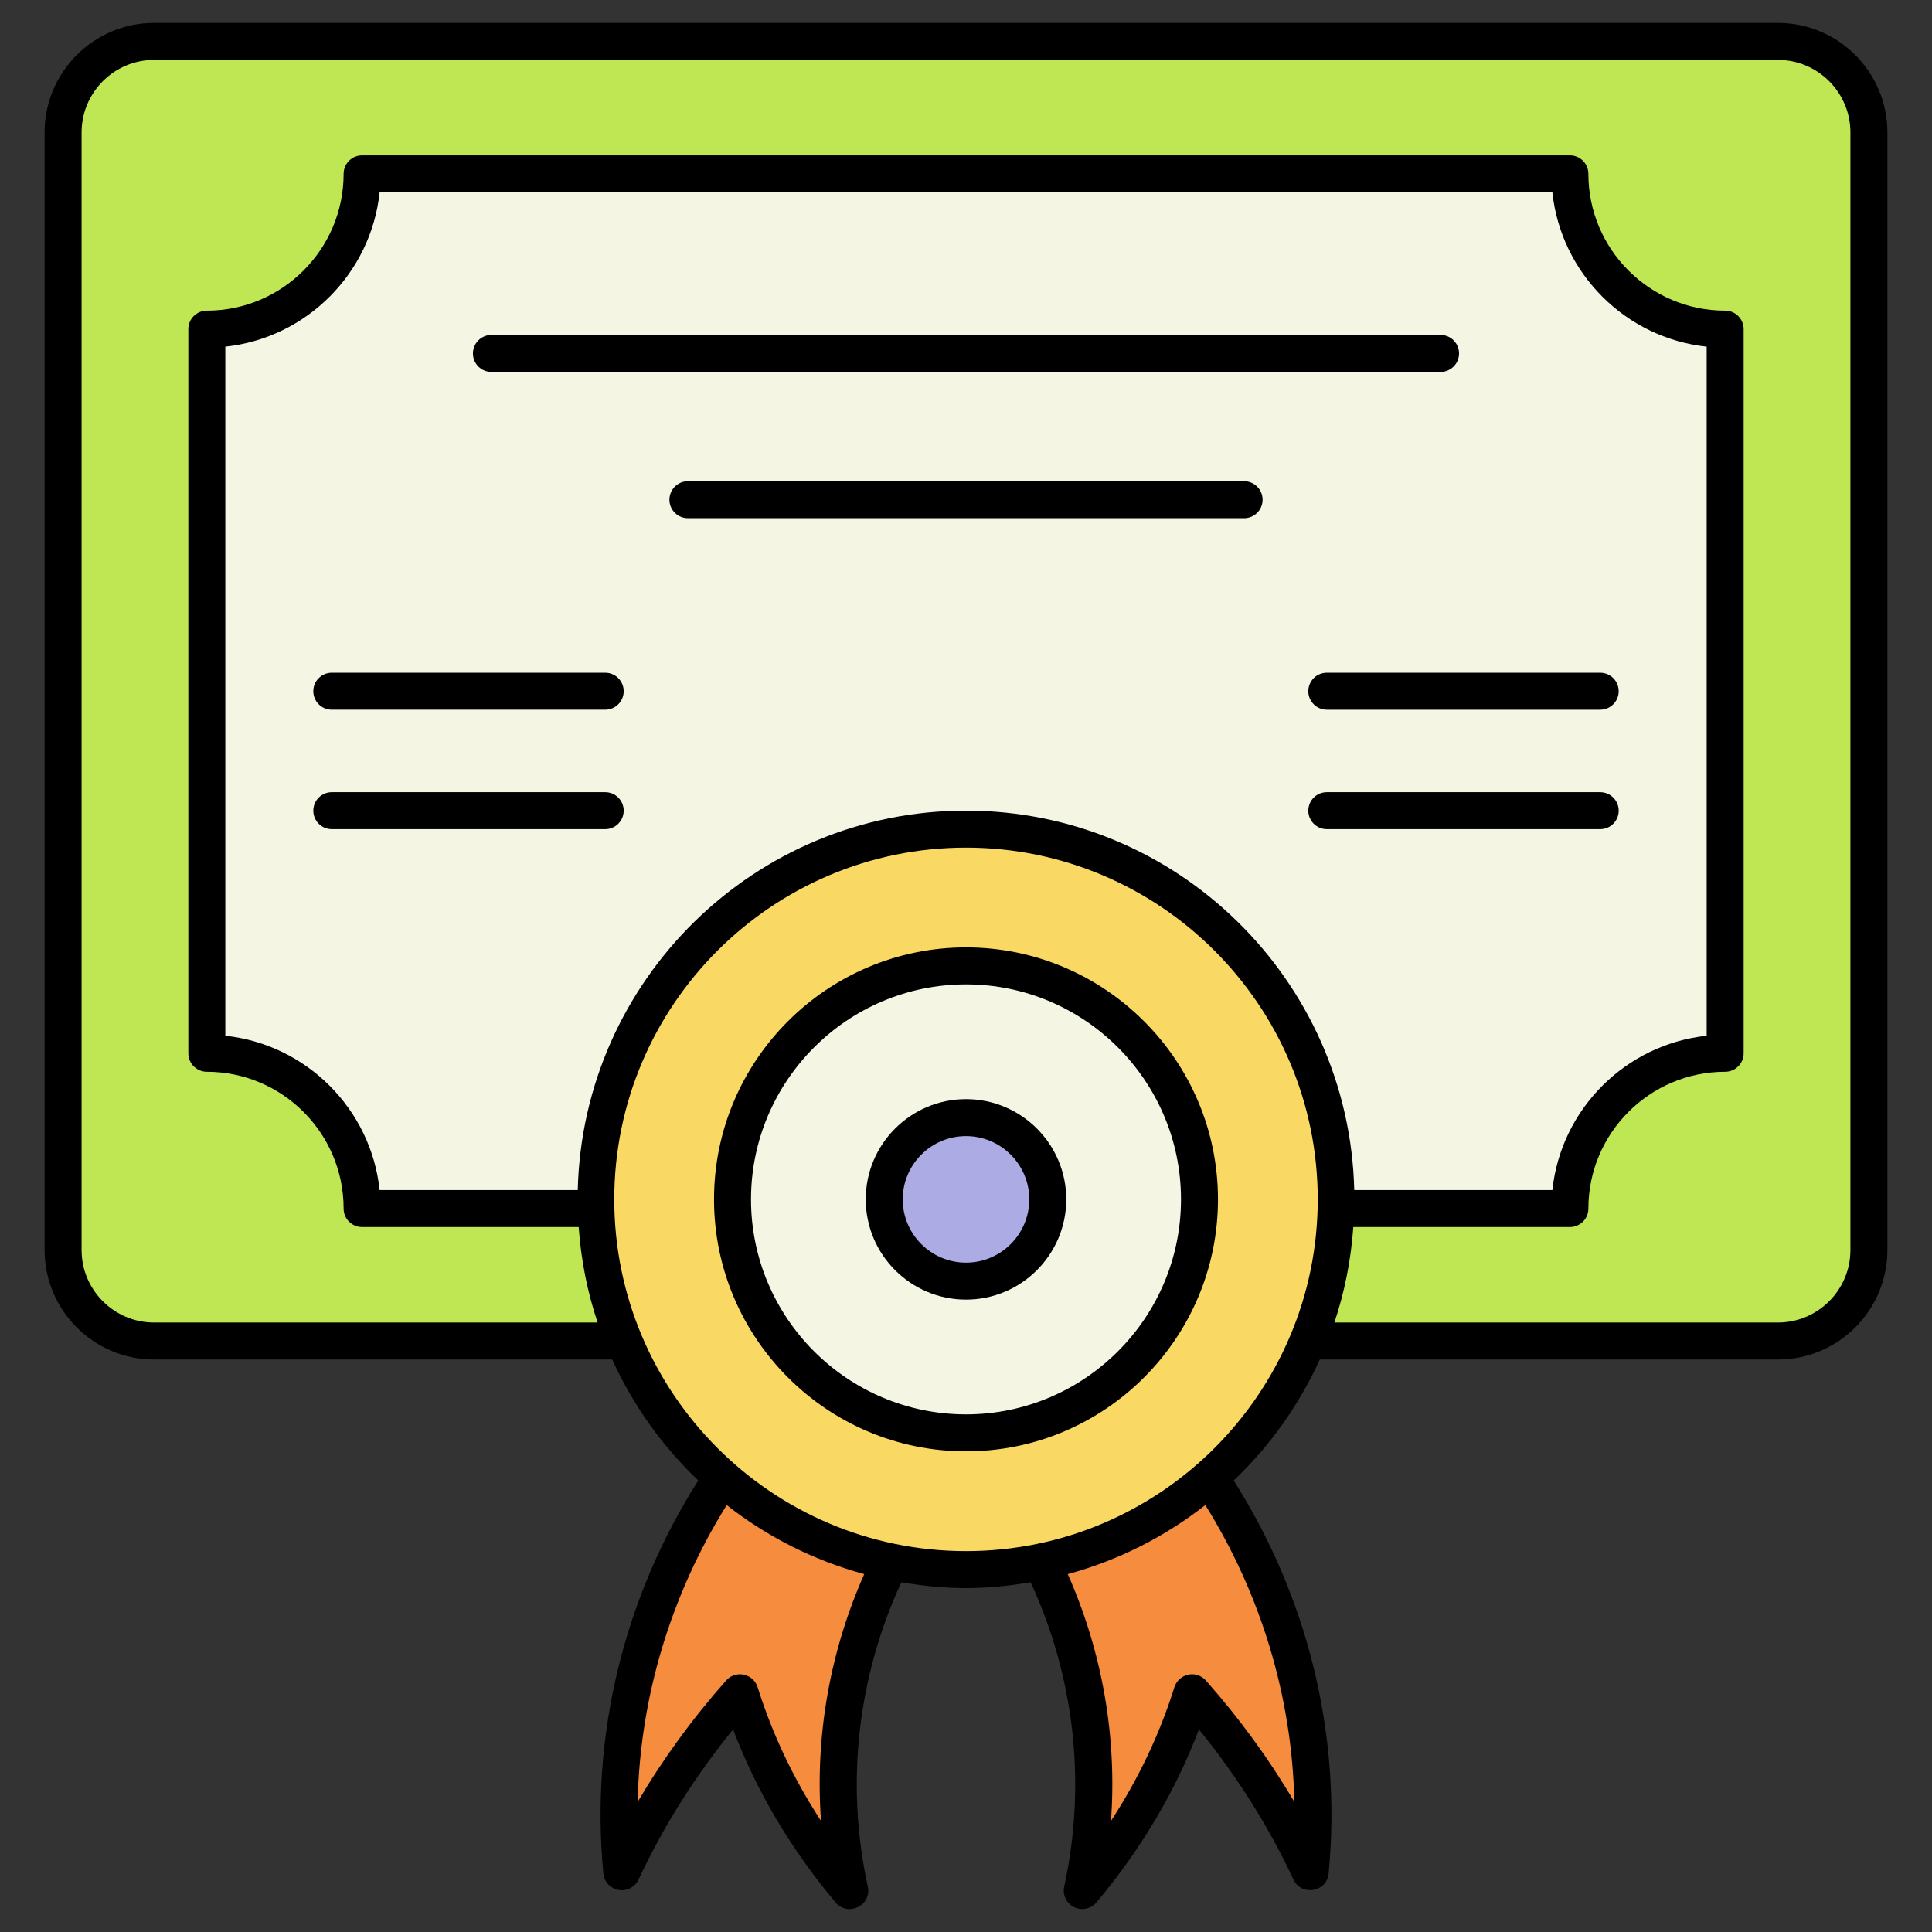 <svg xmlns="http://www.w3.org/2000/svg" viewBox="0 0 512 512"><rect x="0" y="0" width="512" height="512" fill="#333333" stroke="none"/><g id="_x31_7_Certificate"><g><path d="m495.279 35.09v296.18c0 13.321-10.799 24.119-24.119 24.119h-430.32c-13.321 0-24.119-10.799-24.119-24.119v-296.18c0-13.321 10.799-24.119 24.119-24.119h430.32c13.321-.001 24.119 10.798 24.119 24.119z" fill="#bfe653"></path><path d="m54.814 279.131v-191.903c22.727 0 41.152-18.424 41.152-41.152h320.069c0 22.727 18.424 41.152 41.152 41.152v191.903c-22.727 0-41.152 18.424-41.152 41.152h-320.069c0-22.728-18.425-41.152-41.152-41.152z" fill="#f5f5e3"></path><path d="m266.634 373.935c-35.746 31.255-51.732 79.914-41.446 127.081-13.367-15.935-23.261-33.789-29.089-52.416-12.214 13.784-23.034 29.666-31.32 47.438-5.578-58.058 21.124-114.916 69.946-148.257 10.637 8.719 21.273 17.436 31.909 26.154z" fill="#f68c3d"></path><path d="m245.366 373.935c35.746 31.255 51.732 79.914 41.446 127.081 13.367-15.935 23.261-33.789 29.089-52.416 12.214 13.784 23.034 29.666 31.32 47.438 5.578-58.058-21.124-114.916-69.946-148.257-10.637 8.719-21.273 17.436-31.909 26.154z" fill="#f68c3d"></path><ellipse cx="256" cy="317.846" fill="#f9d964" rx="98.116" ry="98.115" transform="matrix(.16 -.987 .987 .16 -98.748 519.627)"></ellipse><ellipse cx="256" cy="317.846" fill="#f5f5e3" rx="61.875" ry="61.875" transform="matrix(.16 -.987 .987 .16 -98.748 519.627)"></ellipse><ellipse cx="256" cy="317.846" fill="#adabe4" rx="21.668" ry="21.668" transform="matrix(.16 -.987 .987 .16 -98.748 519.626)"></ellipse><path d="m130.234 98.567h251.531c2.706 0 4.9-2.192 4.9-4.9 0-2.709-2.194-4.9-4.9-4.9h-251.531c-2.706 0-4.9 2.192-4.9 4.9s2.194 4.9 4.9 4.9z"></path><path d="m334.599 132.43c0-2.709-2.194-4.9-4.9-4.9h-147.397c-2.706 0-4.9 2.192-4.9 4.9 0 2.709 2.194 4.9 4.9 4.9h147.397c2.706.001 4.9-2.191 4.9-4.9z"></path><path d="m471.161 360.287c16.001 0 29.02-13.017 29.02-29.02v-296.176c0-16.003-13.019-29.02-29.02-29.02h-430.322c-16.001 0-29.02 13.017-29.02 29.02v296.176c0 16.003 13.019 29.02 29.02 29.02h121.403c5.511 12.123 13.281 22.979 22.803 32.054-19.424 30.594-28.707 67.086-25.146 104.163.213 2.201 1.871 3.986 4.049 4.36 2.17.368 4.341-.751 5.271-2.757 6.547-14.036 14.955-27.388 25.055-39.792 6.181 16.314 15.292 31.705 27.158 45.851 3.268 3.899 9.635.807 8.542-4.192-6.045-27.719-2.532-55.957 8.891-80.656 5.585.941 11.284 1.545 17.133 1.545s11.548-.604 17.133-1.545c11.424 24.699 14.936 52.937 8.891 80.656-.481 2.201.605 4.451 2.63 5.441 2.024.998 4.469.474 5.913-1.249 11.864-14.146 20.975-29.537 27.161-45.851 10.098 12.404 18.508 25.756 25.053 39.792 2.09 4.481 8.839 3.367 9.32-1.603 3.561-37.076-5.734-73.559-25.16-104.151 9.529-9.077 17.304-19.938 22.817-32.067h121.405zm-430.322-9.801c-10.598 0-19.219-8.624-19.219-19.219v-296.176c0-10.595 8.621-19.219 19.219-19.219h430.322c10.598 0 19.219 8.624 19.219 19.219v296.176c0 10.595-8.621 19.219-19.219 19.219h-117.534c2.697-8.043 4.392-16.518 5.016-25.302h57.393c2.706 0 4.9-2.192 4.9-4.9 0-19.989 16.262-36.256 36.251-36.256 2.706 0 4.9-2.192 4.9-4.9v-191.903c0-2.709-2.194-4.9-4.9-4.9-19.989 0-36.251-16.261-36.251-36.251 0-2.709-2.194-4.9-4.9-4.9h-320.071c-2.706 0-4.9 2.192-4.9 4.9 0 19.989-16.261 36.251-36.251 36.251-2.706 0-4.9 2.192-4.9 4.9v191.903c0 2.709 2.194 4.9 4.9 4.9 19.989 0 36.251 16.266 36.251 36.256 0 2.709 2.194 4.9 4.9 4.9h57.393c.624 8.783 2.319 17.259 5.016 25.302zm112.271-35.102h-52.503c-2.283-21.487-19.406-38.615-40.893-40.898v-182.619c21.487-2.283 38.61-19.406 40.893-40.893h310.787c2.283 21.487 19.406 38.61 40.893 40.893v182.619c-21.487 2.283-38.61 19.41-40.893 40.898h-52.504c-1.324-55.658-46.918-100.555-102.89-100.555s-101.567 44.897-102.89 100.555zm64.469 167.18c-7.305-11.208-12.933-23.067-16.8-35.428-.529-1.685-1.924-2.957-3.651-3.326-.342-.077-.684-.11-1.027-.11-1.385 0-2.728.589-3.668 1.651-8.951 10.098-16.797 20.87-23.447 32.178.599-28.068 8.973-55.153 23.6-78.668 10.667 8.369 23.007 14.642 36.443 18.297-9.004 20.31-13.093 42.74-11.45 65.406zm125.435-5.034c-6.647-11.304-14.496-22.076-23.445-32.178-1.168-1.321-2.955-1.929-4.695-1.541-1.728.368-3.123 1.641-3.651 3.326-3.867 12.361-9.497 24.22-16.802 35.428 1.643-22.666-2.444-45.097-11.447-65.406 13.44-3.656 25.783-9.933 36.452-18.305 14.626 23.515 22.99 50.607 23.588 78.676zm-87.014-66.467c-51.397 0-93.214-41.817-93.214-93.219 0-51.397 41.817-93.214 93.214-93.214s93.214 41.817 93.214 93.214c0 51.402-41.817 93.219-93.214 93.219z"></path><path d="m256 251.07c-36.82 0-66.776 29.953-66.776 66.774s29.956 66.778 66.776 66.778 66.776-29.958 66.776-66.778-29.956-66.774-66.776-66.774zm0 123.751c-31.415 0-56.975-25.56-56.975-56.977 0-31.413 25.56-56.973 56.975-56.973s56.975 25.56 56.975 56.973c0 31.417-25.56 56.977-56.975 56.977z"></path><path d="m256 291.279c-14.651 0-26.57 11.916-26.57 26.565s11.919 26.57 26.57 26.57 26.57-11.921 26.57-26.57-11.919-26.565-26.57-26.565zm0 43.334c-9.246 0-16.769-7.523-16.769-16.769s7.523-16.764 16.769-16.764 16.769 7.518 16.769 16.764-7.523 16.769-16.769 16.769z"></path><path d="m160.384 178.281h-72.454c-2.706 0-4.9 2.192-4.9 4.9s2.194 4.9 4.9 4.9h72.454c2.706 0 4.9-2.192 4.9-4.9s-2.194-4.9-4.9-4.9z"></path><path d="m160.384 209.938h-72.454c-2.706 0-4.9 2.192-4.9 4.9 0 2.709 2.194 4.9 4.9 4.9h72.454c2.706 0 4.9-2.192 4.9-4.9s-2.194-4.9-4.9-4.9z"></path><path d="m346.716 183.182c0 2.709 2.194 4.9 4.9 4.9h72.454c2.706 0 4.9-2.192 4.9-4.9s-2.194-4.9-4.9-4.9h-72.454c-2.706-.001-4.9 2.191-4.9 4.9z"></path><path d="m424.07 209.938h-72.454c-2.706 0-4.9 2.192-4.9 4.9 0 2.709 2.194 4.9 4.9 4.9h72.454c2.706 0 4.9-2.192 4.9-4.9.001-2.708-2.193-4.9-4.9-4.9z"></path></g></g><g id="Layer_1"></g></svg>